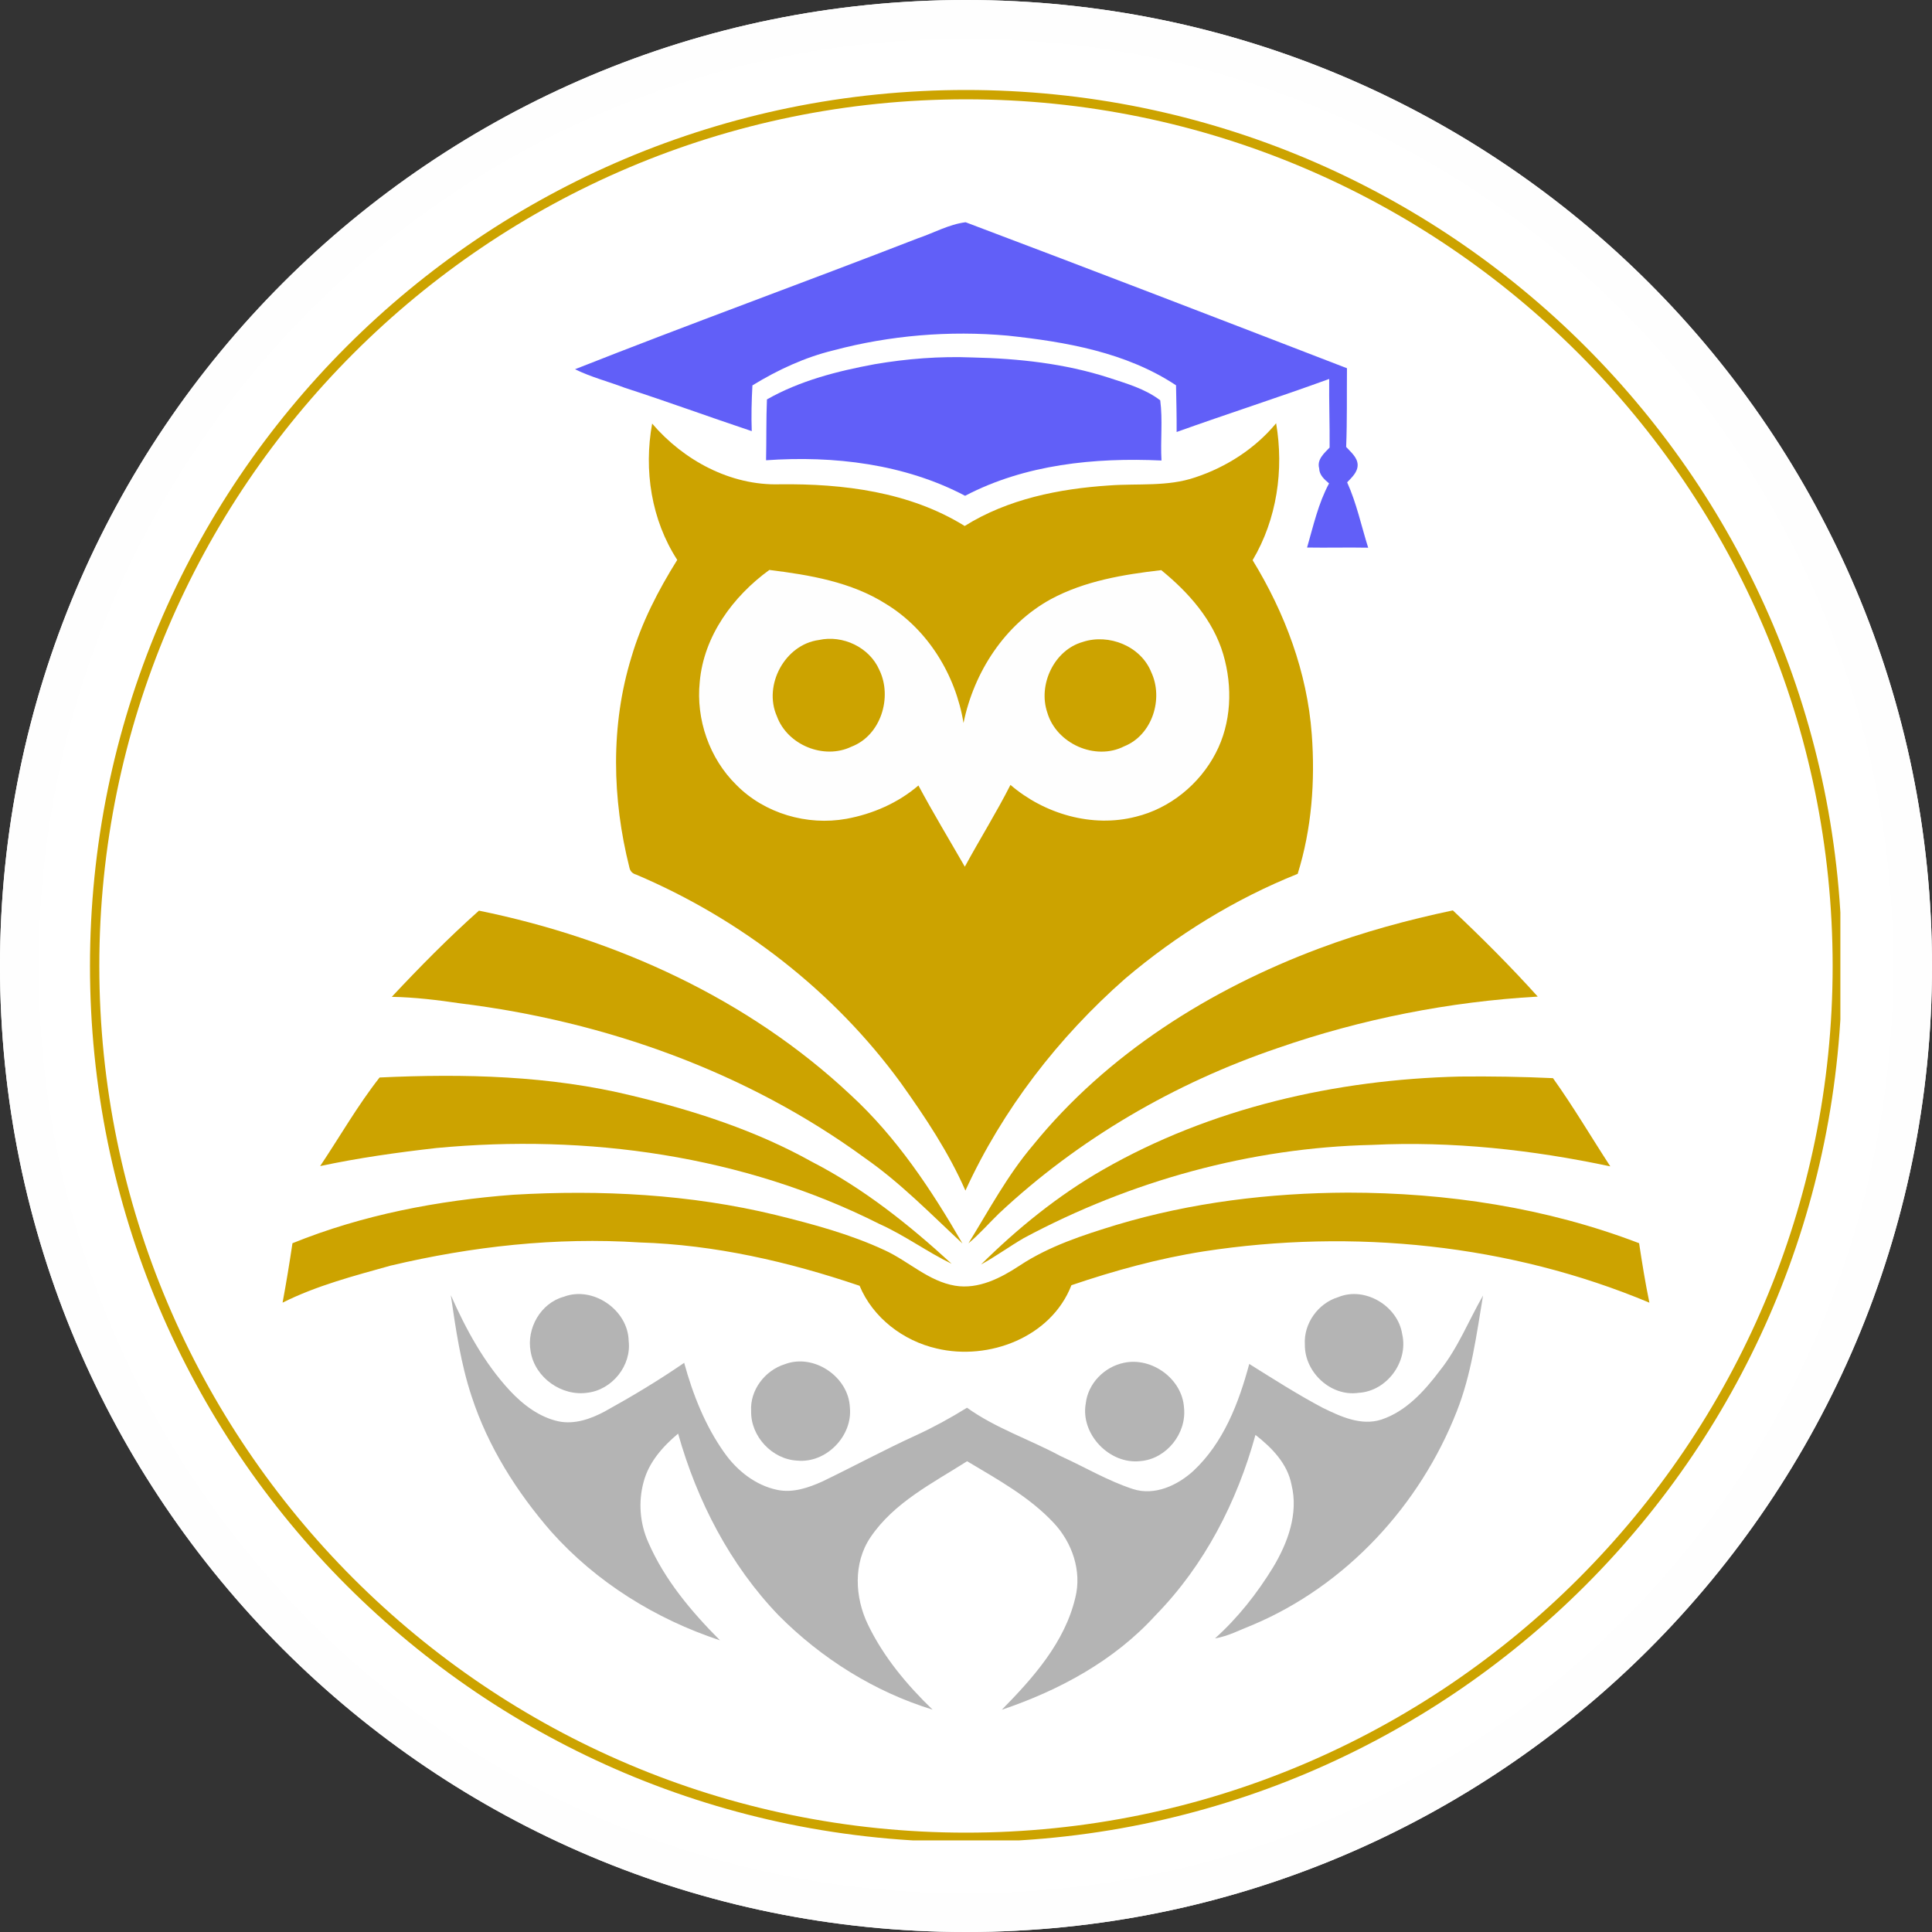 <svg xmlns="http://www.w3.org/2000/svg" xmlns:xlink="http://www.w3.org/1999/xlink" width="500" zoomAndPan="magnify" viewBox="0 0 375 375" height="500" preserveAspectRatio="xMidYMid meet" version="1.0"><rect x="0" y="0" width="375" height="375" fill="#333333" stroke="none"/><defs><clipPath id="6f1a3e52c1"><path d="M 187.5 0 C 83.945 0 0 83.945 0 187.5 C 0 291.055 83.945 375 187.5 375 C 291.055 375 375 291.055 375 187.5 C 375 83.945 291.055 0 187.5 0 Z M 187.5 0 " clip-rule="nonzero"/></clipPath><clipPath id="105e05546a"><path d="M 0 0 L 375 0 L 375 375 L 0 375 Z M 0 0 " clip-rule="nonzero"/></clipPath><clipPath id="58ab30bb16"><path d="M 187.5 0 C 83.945 0 0 83.945 0 187.5 C 0 291.055 83.945 375 187.5 375 C 291.055 375 375 291.055 375 187.5 C 375 83.945 291.055 0 187.5 0 Z M 187.5 0 " clip-rule="nonzero"/></clipPath><clipPath id="31854c3e2d"><rect x="0" width="375" y="0" height="375"/></clipPath><clipPath id="1ab36a2e6e"><path d="M 17.465 17.465 L 357.215 17.465 L 357.215 357.215 L 17.465 357.215 Z M 17.465 17.465 " clip-rule="nonzero"/></clipPath><clipPath id="0337973451"><path d="M 111 43.117 L 266 43.117 L 266 107 L 111 107 Z M 111 43.117 " clip-rule="nonzero"/></clipPath><clipPath id="6182af5a97"><path d="M 54.848 231 L 320.348 231 L 320.348 263 L 54.848 263 Z M 54.848 231 " clip-rule="nonzero"/></clipPath><clipPath id="562d5671f5"><path d="M 87 251 L 288 251 L 288 331.867 L 87 331.867 Z M 87 251 " clip-rule="nonzero"/></clipPath></defs><g clip-path="url(#6f1a3e52c1)"><g transform="matrix(1, 0, 0, 1, 0, 0)"><g clip-path="url(#31854c3e2d)"><g clip-path="url(#105e05546a)"><g clip-path="url(#58ab30bb16)"><rect x="-82.5" width="540" fill="#ffffff" height="540" y="-82.5" fill-opacity="1"/></g></g></g></g><path stroke-linecap="butt" transform="matrix(0.75, 0, 0, 0.75, 0, 0)" fill="none" stroke-linejoin="miter" d="M 250 0 C 111.927 0 -0 111.927 -0 250 C -0 388.073 111.927 500 250 500 C 388.073 500 500 388.073 500 250 C 500 111.927 388.073 0 250 0 Z M 250 0 " stroke="#fefefe" stroke-width="20" stroke-opacity="1" stroke-miterlimit="4"/></g><g clip-path="url(#1ab36a2e6e)"><path fill="#cca300" d="M 187.496 357.531 C 175.961 357.531 164.43 356.367 153.23 354.074 C 142.312 351.84 131.574 348.508 121.312 344.168 C 111.234 339.906 101.52 334.633 92.43 328.492 C 83.426 322.406 74.957 315.422 67.266 307.727 C 59.57 300.035 52.586 291.566 46.5 282.562 C 40.359 273.473 35.086 263.758 30.824 253.68 C 26.484 243.418 23.152 232.68 20.918 221.762 C 18.625 210.562 17.465 199.031 17.465 187.496 C 17.465 175.961 18.625 164.43 20.918 153.23 C 23.152 142.312 26.484 131.574 30.824 121.312 C 35.086 111.234 40.359 101.52 46.5 92.43 C 52.586 83.426 59.57 74.957 67.266 67.266 C 74.957 59.57 83.426 52.586 92.43 46.5 C 101.52 40.359 111.234 35.086 121.312 30.824 C 131.574 26.484 142.312 23.152 153.23 20.918 C 164.43 18.625 175.961 17.465 187.496 17.465 C 199.031 17.465 210.562 18.625 221.762 20.918 C 232.68 23.152 243.418 26.484 253.68 30.824 C 263.758 35.086 273.473 40.359 282.562 46.5 C 291.566 52.586 300.035 59.57 307.727 67.266 C 315.422 74.957 322.406 83.426 328.492 92.43 C 334.633 101.52 339.906 111.234 344.168 121.312 C 348.508 131.574 351.84 142.312 354.074 153.23 C 356.367 164.43 357.531 175.961 357.531 187.496 C 357.531 199.031 356.367 210.562 354.074 221.762 C 351.84 232.68 348.508 243.418 344.168 253.68 C 339.906 263.758 334.633 273.473 328.492 282.562 C 322.406 291.566 315.422 300.035 307.727 307.727 C 300.035 315.422 291.566 322.406 282.562 328.492 C 273.473 334.633 263.758 339.906 253.68 344.168 C 243.418 348.508 232.68 351.84 221.762 354.074 C 210.562 356.367 199.031 357.531 187.496 357.531 Z M 187.496 19.277 C 94.738 19.277 19.277 94.738 19.277 187.496 C 19.277 280.254 94.738 355.715 187.496 355.715 C 280.254 355.715 355.715 280.254 355.715 187.496 C 355.715 94.738 280.254 19.277 187.496 19.277 Z M 187.496 19.277 " fill-opacity="1" fill-rule="nonzero"/></g><g clip-path="url(#0337973451)"><path fill="#615ff8" d="M 178.148 46.258 C 181.23 45.219 184.184 43.543 187.422 43.137 C 212.137 52.457 236.797 61.961 261.445 71.473 C 261.398 76.566 261.492 81.664 261.289 86.75 C 262.188 87.766 263.465 88.738 263.52 90.215 C 263.535 91.656 262.383 92.664 261.48 93.621 C 263.316 97.684 264.227 102.07 265.562 106.309 C 261.602 106.23 257.648 106.344 253.703 106.277 C 254.922 102.059 255.875 97.719 257.969 93.828 C 257.059 93.059 256.07 92.199 256.051 90.902 C 255.582 89.18 257.031 87.969 258.078 86.867 C 258.113 82.43 257.949 77.988 257.996 73.555 C 248.172 77.133 238.219 80.324 228.383 83.852 C 228.402 80.832 228.328 77.805 228.266 74.785 C 218.594 68.383 206.906 66.355 195.586 65.145 C 184.266 64.133 172.762 65.082 161.773 68.004 C 156.188 69.363 150.938 71.805 146.043 74.805 C 145.883 77.758 145.805 80.723 145.914 83.684 C 137.703 80.941 129.574 77.961 121.336 75.293 C 118.105 74.062 114.715 73.207 111.613 71.668 C 133.691 62.941 156.016 54.852 178.148 46.258 Z M 178.148 46.258 " fill-opacity="1" fill-rule="nonzero"/></g><path fill="#615ff8" d="M 169.762 70.695 C 176.027 69.621 182.395 69.125 188.75 69.383 C 197.66 69.582 206.633 70.547 215.152 73.293 C 218.613 74.43 222.266 75.453 225.199 77.703 C 225.711 81.562 225.219 85.492 225.445 89.383 C 212.5 88.785 198.965 90.133 187.328 96.234 C 175.559 90.039 161.816 88.41 148.691 89.336 C 148.781 85.406 148.699 81.465 148.863 77.527 C 155.285 73.875 162.543 72.031 169.762 70.695 Z M 169.762 70.695 " fill-opacity="1" fill-rule="nonzero"/><path fill="#cca300" d="M 126.582 82.219 C 132.688 89.355 141.785 94.277 151.328 94.004 C 163.656 93.855 176.574 95.465 187.242 102.094 C 195.617 96.859 205.543 94.867 215.277 94.227 C 220.863 93.805 226.641 94.508 232.035 92.645 C 238.055 90.648 243.641 87.059 247.695 82.152 C 249.238 91.207 247.844 100.785 243.133 108.73 C 249.402 118.965 253.73 130.496 254.613 142.531 C 255.289 151.613 254.602 160.891 251.879 169.613 C 239.707 174.492 228.41 181.457 218.414 189.934 C 205.434 201.344 194.598 215.355 187.387 231.094 C 184.129 223.656 179.59 216.848 174.891 210.254 C 161.883 192.391 143.793 178.391 123.484 169.762 C 122.758 169.559 122.316 169.102 122.172 168.402 C 118.805 155.066 118.484 140.773 122.559 127.551 C 124.527 120.84 127.758 114.582 131.453 108.676 C 126.418 100.902 124.934 91.27 126.582 82.219 Z M 126.582 82.219 " fill-opacity="1" fill-rule="nonzero"/><path fill="#fefefe" d="M 135.82 132.352 C 136.598 123.453 142.277 115.746 149.332 110.625 C 157.148 111.602 165.246 112.941 172.008 117.25 C 180.117 122.207 185.504 131.031 187.016 140.332 C 189.035 130.449 195.027 121.188 203.988 116.289 C 210.551 112.754 218.07 111.508 225.398 110.664 C 230.695 114.977 235.473 120.344 237.438 127.02 C 239.281 133.312 239.031 140.352 235.949 146.215 C 232.82 152.223 227.082 156.91 220.473 158.523 C 211.988 160.715 202.695 157.988 196.129 152.348 C 193.387 157.754 190.164 162.898 187.273 168.227 C 184.258 162.98 181.121 157.801 178.266 152.461 C 174.312 155.855 169.379 158 164.27 158.934 C 156.672 160.301 148.395 157.898 142.941 152.367 C 137.691 147.223 135.066 139.637 135.82 132.352 Z M 135.82 132.352 " fill-opacity="1" fill-rule="nonzero"/><path fill="#cca300" d="M 158.945 124.223 C 163.574 123.195 168.754 125.629 170.672 130.02 C 173.266 135.332 170.973 142.762 165.266 144.93 C 159.91 147.516 152.82 144.598 150.793 139.02 C 148.121 132.992 152.336 125.109 158.945 124.223 Z M 158.945 124.223 " fill-opacity="1" fill-rule="nonzero"/><path fill="#cca300" d="M 210.172 124.598 C 215.23 122.93 221.438 125.414 223.457 130.469 C 225.871 135.625 223.66 142.672 218.219 144.852 C 212.594 147.734 205.027 144.328 203.277 138.297 C 201.449 132.91 204.586 126.176 210.172 124.598 Z M 210.172 124.598 " fill-opacity="1" fill-rule="nonzero"/><path fill="#cca300" d="M 256.117 184.07 C 264.527 180.926 273.215 178.559 281.996 176.707 C 287.691 182.078 293.238 187.621 298.477 193.438 C 281.305 194.418 264.25 197.785 248.004 203.43 C 228.008 210.215 209.348 221.066 193.926 235.508 C 191.93 237.441 190.113 239.547 187.98 241.324 C 191.961 234.859 195.559 228.105 200.496 222.297 C 214.887 204.559 234.887 192.008 256.117 184.07 Z M 256.117 184.07 " fill-opacity="1" fill-rule="nonzero"/><path fill="#cca300" d="M 76.047 193.484 C 81.469 187.695 87.043 182.035 92.965 176.758 C 119.531 182.172 145.223 193.852 165.105 212.527 C 174.031 220.738 180.781 230.914 186.809 241.359 C 180.672 235.652 174.801 229.598 167.895 224.785 C 144.984 208.035 117.418 198.219 89.355 194.758 C 84.945 194.105 80.504 193.566 76.047 193.484 Z M 76.047 193.484 " fill-opacity="1" fill-rule="nonzero"/><path fill="#cca300" d="M 73.68 209.141 C 90.09 208.371 106.754 208.758 122.785 212.695 C 134.82 215.59 146.73 219.438 157.574 225.492 C 167.582 230.645 176.453 237.711 184.707 245.297 C 179.918 242.977 175.602 239.773 170.73 237.59 C 144.316 224.262 113.953 220.059 84.68 222.832 C 77.121 223.691 69.582 224.746 62.141 226.336 C 65.977 220.602 69.426 214.547 73.68 209.141 Z M 73.68 209.141 " fill-opacity="1" fill-rule="nonzero"/><path fill="#cca300" d="M 214.008 227.086 C 234.98 215.051 259.27 209.535 283.324 208.957 C 289.359 208.895 295.406 208.988 301.434 209.27 C 305.395 214.812 308.844 220.691 312.559 226.391 C 297.387 223.172 281.848 221.465 266.324 222.223 C 242.766 222.758 219.473 229.195 198.727 240.305 C 195.91 241.945 193.277 243.875 190.422 245.434 C 197.516 238.418 205.332 232.07 214.008 227.086 Z M 214.008 227.086 " fill-opacity="1" fill-rule="nonzero"/><g clip-path="url(#6182af5a97)"><path fill="#cca300" d="M 56.766 241.312 C 70.379 235.793 85 233.012 99.613 231.902 C 116.684 230.902 133.969 231.793 150.629 235.84 C 157.812 237.617 165.02 239.543 171.746 242.68 C 176.371 244.809 180.211 248.684 185.379 249.555 C 189.918 250.305 194.25 248.066 197.918 245.645 C 203.633 241.863 210.211 239.734 216.707 237.746 C 231.238 233.391 246.438 231.547 261.582 231.488 C 280.801 231.488 300.168 234.414 318.148 241.305 C 318.734 245.168 319.352 249.02 320.148 252.848 C 293.023 241.48 262.637 238.434 233.641 242.891 C 224.891 244.262 216.332 246.617 207.961 249.461 C 204.039 259.562 191.91 264.156 181.809 261.742 C 175.316 260.258 169.434 255.781 166.848 249.57 C 153.059 244.895 138.723 241.598 124.125 241.156 C 107.898 240.113 91.578 241.922 75.789 245.664 C 68.688 247.652 61.469 249.527 54.848 252.844 C 55.562 249.004 56.195 245.16 56.766 241.312 Z M 56.766 241.312 " fill-opacity="1" fill-rule="nonzero"/></g><g clip-path="url(#562d5671f5)"><path fill="#b4b4b4" d="M 91.559 271.09 C 89.43 264.707 88.469 258.027 87.504 251.395 C 90.441 258.027 93.961 264.508 98.914 269.871 C 101.492 272.641 104.676 275.082 108.441 275.891 C 111.547 276.516 114.668 275.414 117.375 273.965 C 122.656 271.047 127.832 267.945 132.797 264.523 C 134.484 270.68 136.879 276.75 140.602 281.98 C 143.066 285.465 146.656 288.32 150.902 289.191 C 153.883 289.805 156.902 288.781 159.598 287.566 C 165.711 284.621 171.684 281.383 177.863 278.566 C 181.25 277 184.531 275.203 187.699 273.238 C 193.25 277.223 199.824 279.375 205.801 282.598 C 210.504 284.723 214.965 287.41 219.887 289.016 C 224.082 290.387 228.52 288.332 231.613 285.52 C 237.484 280.039 240.445 272.324 242.477 264.742 C 247.18 267.672 251.848 270.672 256.746 273.258 C 260.219 274.953 264.164 276.797 268.094 275.551 C 272.934 273.953 276.488 269.984 279.473 266.035 C 283.004 261.613 285.066 256.32 287.855 251.461 C 286.598 259.039 285.602 266.754 282.758 273.945 C 275.621 292.172 261.309 307.711 243.191 315.375 C 240.762 316.32 238.418 317.586 235.824 318.016 C 240.254 314.043 243.977 309.312 247.082 304.254 C 249.949 299.492 252.062 293.789 250.684 288.199 C 249.906 284.09 246.859 280.988 243.684 278.512 C 240.117 291.504 233.777 303.844 224.293 313.52 C 216.305 322.32 205.613 328.098 194.453 331.859 C 200.543 325.664 206.68 318.777 208.723 310.09 C 210.012 304.926 208.109 299.422 204.543 295.613 C 199.801 290.531 193.617 287.156 187.719 283.625 C 181.02 287.883 173.508 291.633 168.949 298.402 C 165.574 303.402 165.918 310.062 168.473 315.344 C 171.496 321.609 176.023 327.035 181.012 331.84 C 169.73 328.375 159.473 321.926 151.168 313.582 C 141.711 303.758 135.301 291.34 131.621 278.266 C 128.637 280.77 125.914 283.824 124.914 287.68 C 123.871 291.531 124.199 295.707 125.824 299.348 C 128.988 306.633 134.188 312.805 139.746 318.383 C 127.246 314.254 115.723 307.105 106.945 297.246 C 100.281 289.57 94.727 280.781 91.559 271.09 Z M 91.559 271.09 " fill-opacity="1" fill-rule="nonzero"/></g><path fill="#b4b4b4" d="M 109.395 251.711 C 115.055 249.535 121.887 254.238 122.023 260.242 C 122.609 265.047 118.824 269.746 114.055 270.324 C 108.996 271.074 103.812 267.387 102.996 262.32 C 102.164 257.844 104.945 252.938 109.395 251.711 Z M 109.395 251.711 " fill-opacity="1" fill-rule="nonzero"/><path fill="#b4b4b4" d="M 259.766 251.766 C 264.949 249.633 271.352 253.508 272.168 258.977 C 273.398 264.32 269.18 270.047 263.684 270.348 C 258.293 271.121 253.219 266.348 253.273 261.008 C 253.008 256.898 255.844 252.949 259.766 251.766 Z M 259.766 251.766 " fill-opacity="1" fill-rule="nonzero"/><path fill="#b4b4b4" d="M 152.324 264.797 C 157.941 262.641 164.711 267.211 164.961 273.184 C 165.527 278.742 160.324 284.055 154.75 283.504 C 149.875 283.266 145.695 278.797 145.797 273.918 C 145.527 269.836 148.484 265.984 152.324 264.797 Z M 152.324 264.797 " fill-opacity="1" fill-rule="nonzero"/><path fill="#b4b4b4" d="M 218.164 264.516 C 223.574 263.359 229.484 267.652 229.816 273.238 C 230.355 278.219 226.41 283.172 221.391 283.594 C 215.383 284.32 209.66 278.359 210.75 272.379 C 211.199 268.496 214.375 265.293 218.164 264.516 Z M 218.164 264.516 " fill-opacity="1" fill-rule="nonzero"/></svg>